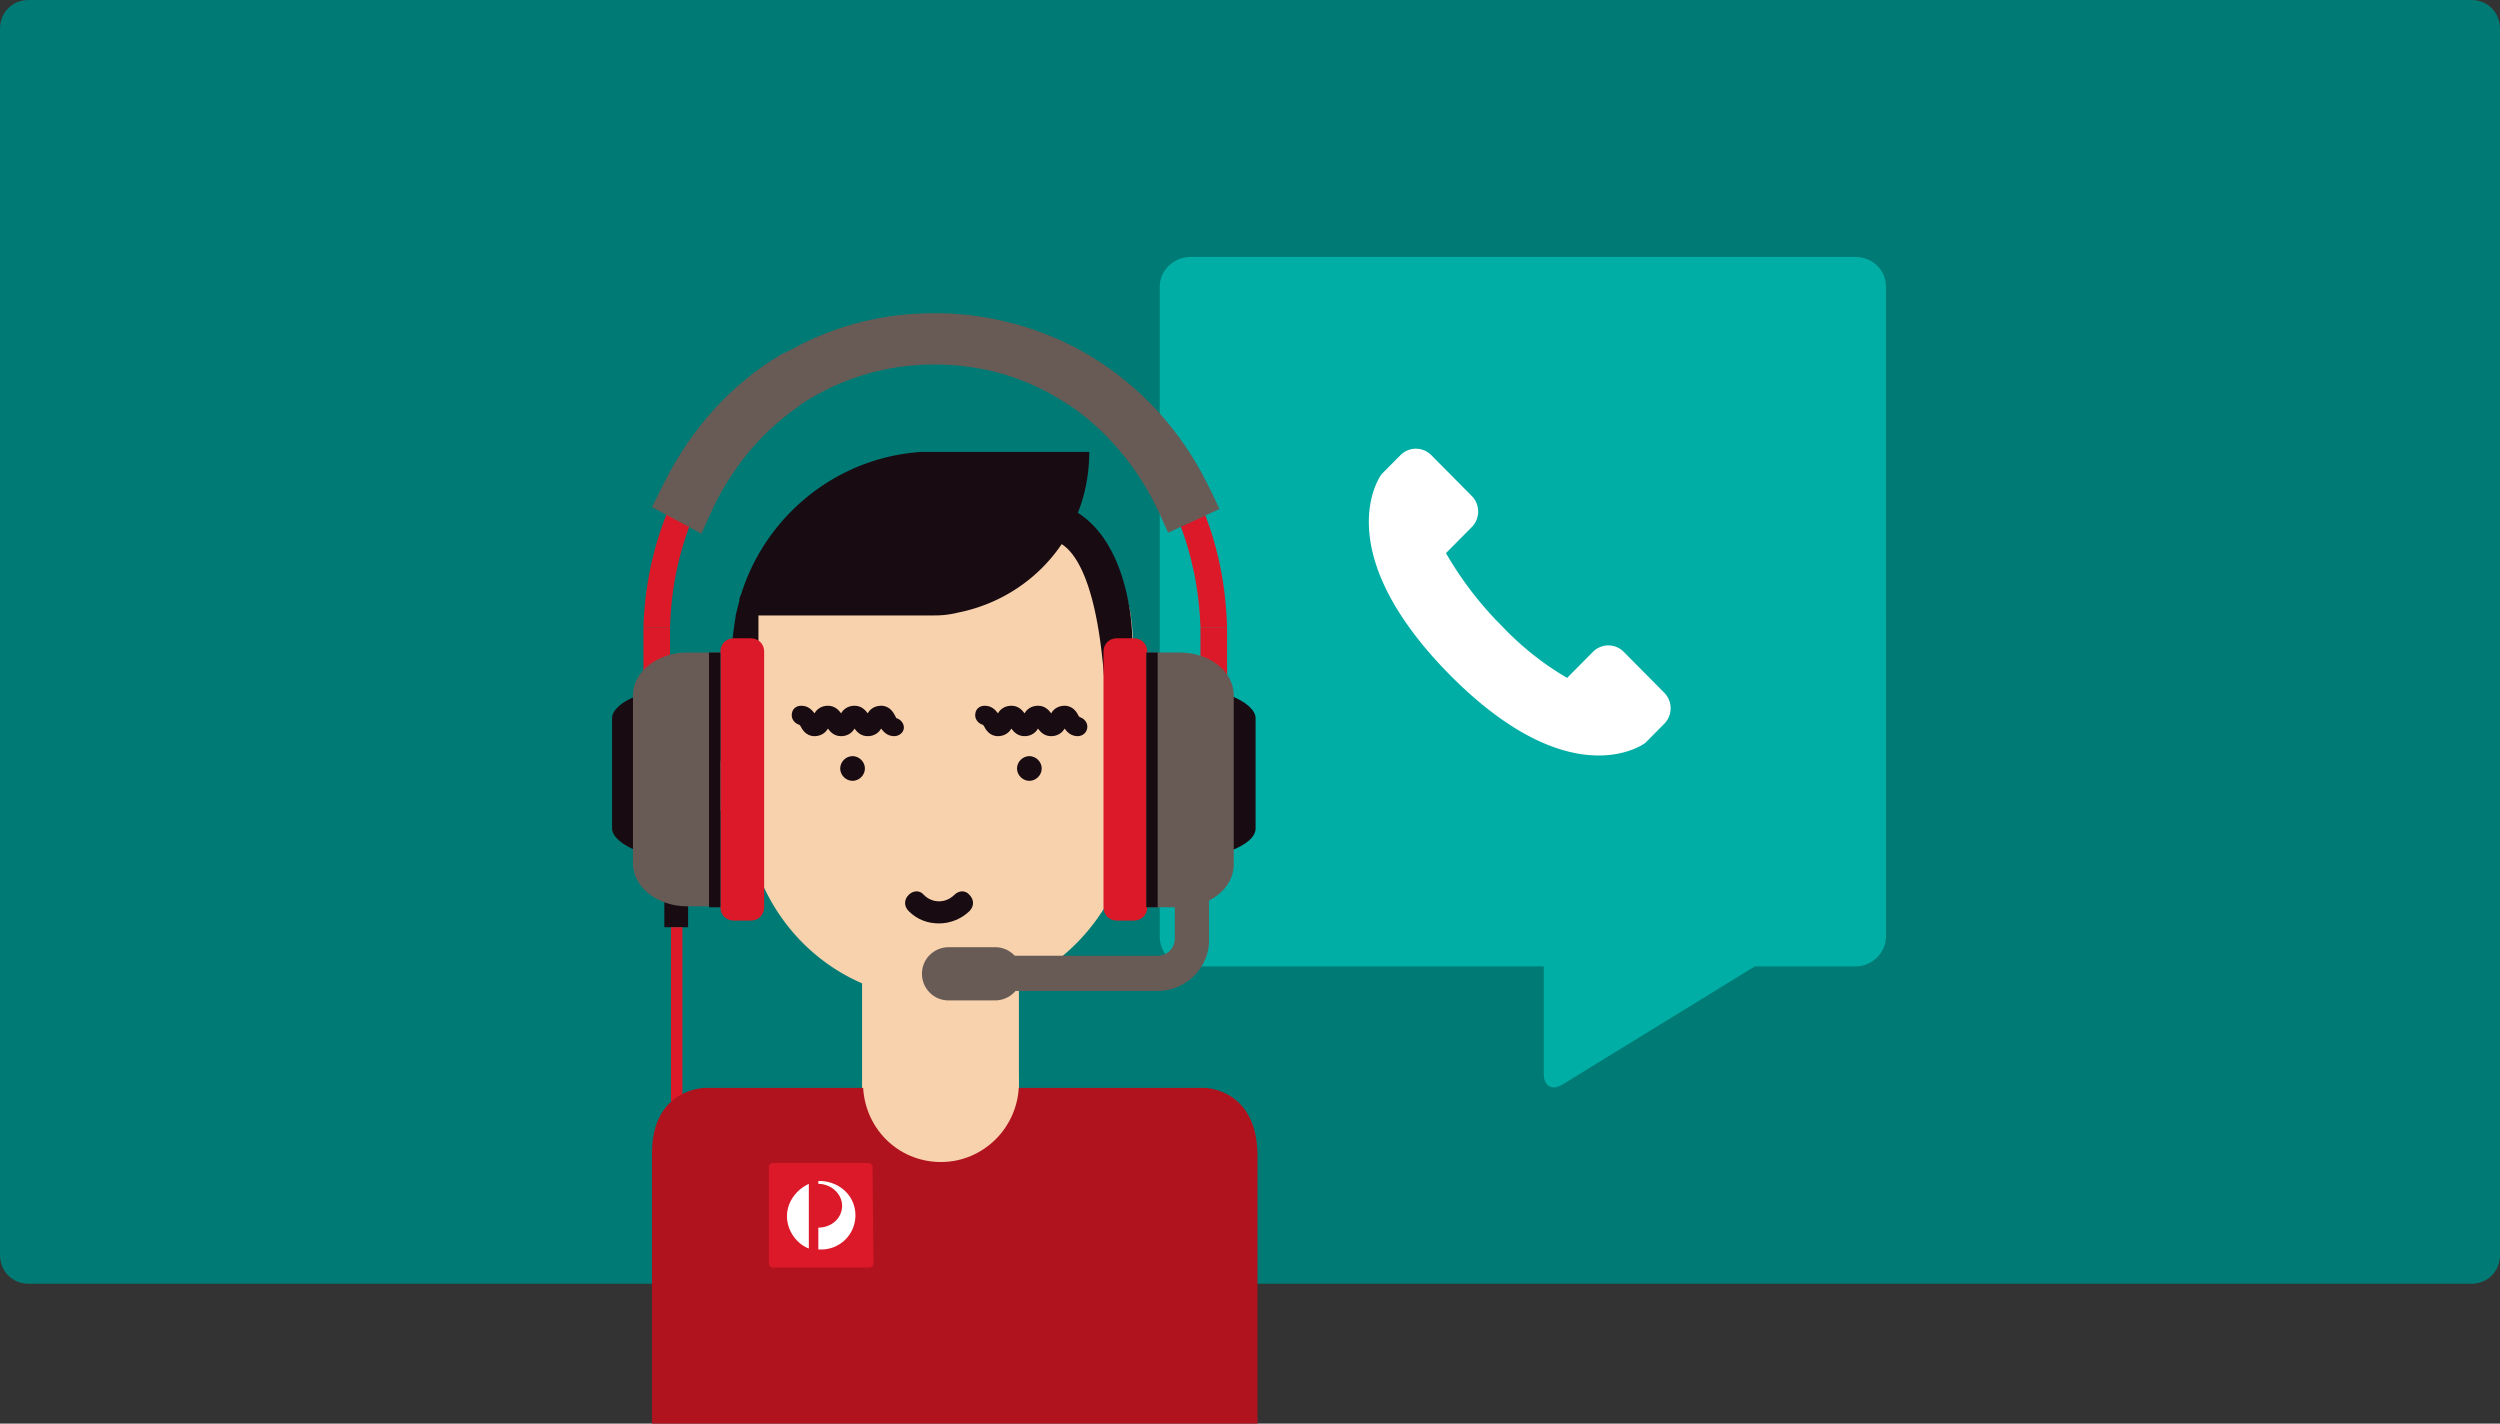 <svg width="360" height="205" xmlns="http://www.w3.org/2000/svg"><rect width="100%" height="100%" fill="#333333" stroke="none"/><g fill="none" fill-rule="nonzero"><path d="M4.106 0h351.788C358.22 0 360 1.795 360 4.142V180.72c0 2.347-1.78 4.142-4.106 4.142H4.106C1.78 184.862 0 183.067 0 180.72V4.142C0 1.795 1.78 0 4.106 0z" fill="#007A74"/><path d="M171.38 37c-2.327 0-4.38 1.933-4.38 4.28v93.604c0 2.347 1.916 4.28 4.38 4.28h50.92v15.463c0 1.795 1.232 2.485 2.738 1.519l27.65-16.982h14.51c2.327 0 4.38-1.933 4.38-4.28V41.28c0-2.347-1.916-4.28-4.38-4.28H171.38z" fill="#00AEA5"/><path d="M225.663 97.62l2.722-2.746.99-.999a3.118 3.118 0 0 1 4.454 0l5.815 5.866a3.183 3.183 0 0 1 0 4.492l-.99.998-1.732 1.747s-10.517 8.112-28.334-9.983c-17.693-18.095-9.65-28.702-9.65-28.702l1.732-1.747.99-.998a3.118 3.118 0 0 1 4.454 0l5.815 5.865a3.183 3.183 0 0 1 0 4.492l-.99.999-2.722 2.745c2.227 3.869 4.702 6.988 7.176 9.61l.866.873a42.324 42.324 0 0 0 9.404 7.487z" fill="#FFF"/><g><path d="M167.802 113.262c0-2.874-2.053-5.338-4.654-6.022V92.867c0-15.468-12.456-26.145-27.924-26.145-15.467 0-27.924 10.677-27.924 26.145v14.236c-2.737.684-4.654 3.148-4.654 6.022 0 3.012 2.054 5.476 4.928 6.16 1.232 9.993 7.666 18.48 16.563 22.312v14.92c-.137.821 4.928 11.088 11.361 11.088 6.434 0 11.498-8.898 11.224-9.993v-16.015c8.76-3.97 15.057-12.32 16.29-22.175a6.327 6.327 0 0 0 4.79-6.16" fill="#F8D2AC"/><path d="M135.224 132.973c-1.642 0-3.148-.547-4.38-1.78-.684-.683-.684-1.642 0-2.326.685-.684 1.643-.684 2.19 0 1.232 1.232 3.149 1.232 4.38 0 .685-.684 1.643-.684 2.19 0 .685.684.685 1.643 0 2.327-1.094 1.095-2.737 1.78-4.38 1.78M150.008 110.662c0 .958-.822 1.78-1.78 1.78-.958 0-1.78-.822-1.78-1.78 0-.959.822-1.78 1.78-1.78.958 0 1.78.821 1.78 1.78M124.548 110.662c0 .958-.822 1.78-1.78 1.78-.958 0-1.78-.822-1.78-1.78 0-.959.822-1.78 1.78-1.78.958 0 1.78.821 1.78 1.78M155.21 106.008c-.959 0-1.507-.548-1.917-1.095-.274.547-.958 1.095-1.917 1.095-.958 0-1.505-.548-1.916-1.095-.274.547-.958 1.095-1.916 1.095s-1.506-.548-1.917-1.095c-.273.547-.958 1.095-1.916 1.095-1.232 0-1.78-.959-2.053-1.506l-.137-.137c-.548-.137-1.095-.684-1.095-1.369 0-.821.547-1.369 1.369-1.369.958 0 1.505.548 1.916 1.095.274-.547.958-1.095 1.916-1.095.959 0 1.506.548 1.917 1.095.273-.547.958-1.095 1.916-1.095s1.506.548 1.916 1.095c.274-.547.959-1.095 1.917-1.095 1.232 0 1.78.959 2.053 1.506l.137.137c.547.137 1.095.684 1.095 1.369 0 .821-.684 1.369-1.369 1.369M128.79 106.008c-.957 0-1.505-.548-1.915-1.095-.274.547-.959 1.095-1.917 1.095-.958 0-1.506-.548-1.916-1.095-.274.547-.958 1.095-1.917 1.095-.958 0-1.505-.548-1.916-1.095-.274.547-.958 1.095-1.916 1.095-1.232 0-1.78-.959-2.053-1.506l-.137-.137c-.548-.137-1.095-.684-1.095-1.369 0-.821.547-1.369 1.368-1.369.959 0 1.506.548 1.917 1.095.274-.547.958-1.095 1.916-1.095s1.506.548 1.916 1.095c.274-.547.959-1.095 1.917-1.095.958 0 1.506.548 1.916 1.095.274-.547.958-1.095 1.917-1.095 1.231 0 1.779.959 2.053 1.506l.137.274c.547.137 1.095.684 1.095 1.369 0 .684-.685 1.232-1.37 1.232" fill="#190B12"/><path d="M155.21 73.84c1.094-2.737 1.642-5.749 1.642-8.76h-24.228c-12.183.821-22.312 9.171-25.871 20.395l-.274.685v.273l-.547 2.19v.137c-.274 1.78-.548 3.56-.548 5.476v13.277l3.833 6.16v-25.05h25.323a13.79 13.79 0 0 0 3.422-.41c6.16-1.232 11.498-4.79 14.92-9.856 2.19 1.37 5.886 6.434 6.434 25.46v10.13l3.832-6.16V96.015c.137-1.095 0-2.327-.137-3.559.137 0 .137-13.551-7.802-18.616z" fill="#190B12"/><path d="M176.7 90.403c-.685-26.281-20.259-43.118-42.023-43.118-23.818 0-41.339 19.3-42.023 43.118h3.833c.547-22.038 16.426-39.833 38.19-39.833s37.506 17.795 38.19 39.833h3.833" fill="#DC1928"/><path fill="#190B12" d="M95.665 127.361h3.422v6.16h-3.422z"/><path fill="#DC1928" d="M172.867 90.403v4.517l3.833 3.285v-7.802h-3.833M96.487 90.403v4.517l-3.833 3.285v-7.802h3.833M158.905 130.646c0 1.095.821 1.917 1.916 1.917h2.464c1.095 0 1.917-.822 1.917-1.917v-36.82c0-1.096-.822-1.917-1.917-1.917h-2.464c-1.095 0-1.916.821-1.916 1.916v36.821"/><path d="M177.384 100.259v22.174c1.78-.684 3.422-1.779 3.422-3.148v-15.878c0-1.232-1.643-2.464-3.422-3.148" fill="#190B12"/><path d="M103.741 130.646c0 1.095.822 1.917 1.917 1.917h2.464c1.095 0 1.916-.822 1.916-1.917v-36.82c0-1.096-.821-1.917-1.916-1.917h-2.464c-1.095 0-1.917.821-1.917 1.916v36.821" fill="#DC1928"/><path d="M88.137 103.407v15.878c0 1.232 1.642 2.464 3.422 3.148V100.26c-1.78.684-3.422 1.916-3.422 3.148" fill="#190B12"/><path d="M169.856 93.962h-4.791v36.684h4.79c4.38 0 7.803-2.737 7.803-6.16v-24.364c0-3.422-3.422-6.16-7.802-6.16M91.148 100.122v24.228c0 3.422 3.56 6.16 7.803 6.16h4.79V93.962h-4.79c-4.244 0-7.803 2.738-7.803 6.16" fill="#685B56"/><path fill="#190B12" d="M165.065 93.962h1.642v36.684h-1.642zM102.099 93.962h1.642v36.684H102.1z"/><path d="M174.51 70.966l-.685-1.369c-3.833-7.665-9.582-13.962-16.836-18.342l-1.917-1.095c-6.296-3.285-13.277-5.065-20.395-5.065-7.255 0-14.1 1.643-20.396 5.065l-.547.273-1.369.685c-7.118 4.243-12.867 10.677-16.7 18.342l-.684 1.369-1.095 2.19 7.118 3.833 1.232-2.738c2.874-6.433 7.254-11.772 12.593-15.468l.684-.547c5.75-3.696 12.183-5.612 19.027-5.612 6.98 0 13.414 1.916 19.027 5.612l.684.41c5.475 3.833 9.855 9.172 12.73 15.468l1.232 2.738 7.392-3.422-1.095-2.327" fill="#685B56"/><path fill="#DC1928" d="M96.624 133.52h1.642v25.05h-1.642v-25.05z"/><path d="M147.133 140.228c0 2.19-1.78 3.833-3.833 3.833h-6.707c-2.19 0-3.833-1.78-3.833-3.833 0-2.19 1.78-3.833 3.833-3.833h6.707c2.19 0 3.833 1.78 3.833 3.833" fill="#685B56"/><path d="M166.707 142.692h-25.323v-5.065h25.323a2.454 2.454 0 0 0 2.464-2.464v-9.855h4.928v9.855c.137 4.107-3.285 7.529-7.392 7.529" fill="#685B56"/><path d="M173.414 156.654h-71.863s-7.665 0-7.665 9.445v39.422h87.194v-39.285c-.137-9.582-7.666-9.582-7.666-9.582z" fill="#B1131E"/><path d="M125.78 181.977c0 .274-.274.548-.548.548H111.27c-.274 0-.548-.274-.548-.548v-13.962c0-.274.274-.547.548-.547h13.825c.274 0 .548.273.548.547l.136 13.962" fill="#DC1928"/><path d="M113.323 175.133c0 2.053 1.369 3.97 3.148 4.654v-9.308c-1.779.821-3.148 2.6-3.148 4.654M118.251 170.068h-.41v.411c1.916 0 3.421 1.506 3.421 3.148 0 1.78-1.505 3.149-3.422 3.149v3.148h.411a4.907 4.907 0 0 0 4.928-4.928c0-2.737-2.19-4.79-4.928-4.928" fill="#FFF"/><path d="M146.722 155.97c0 6.296-5.064 11.36-11.224 11.36-6.296 0-11.224-5.064-11.224-11.36 0-6.297 5.064-11.362 11.224-11.362s11.224 5.065 11.224 11.362" fill="#F8D2AC"/></g></g></svg>